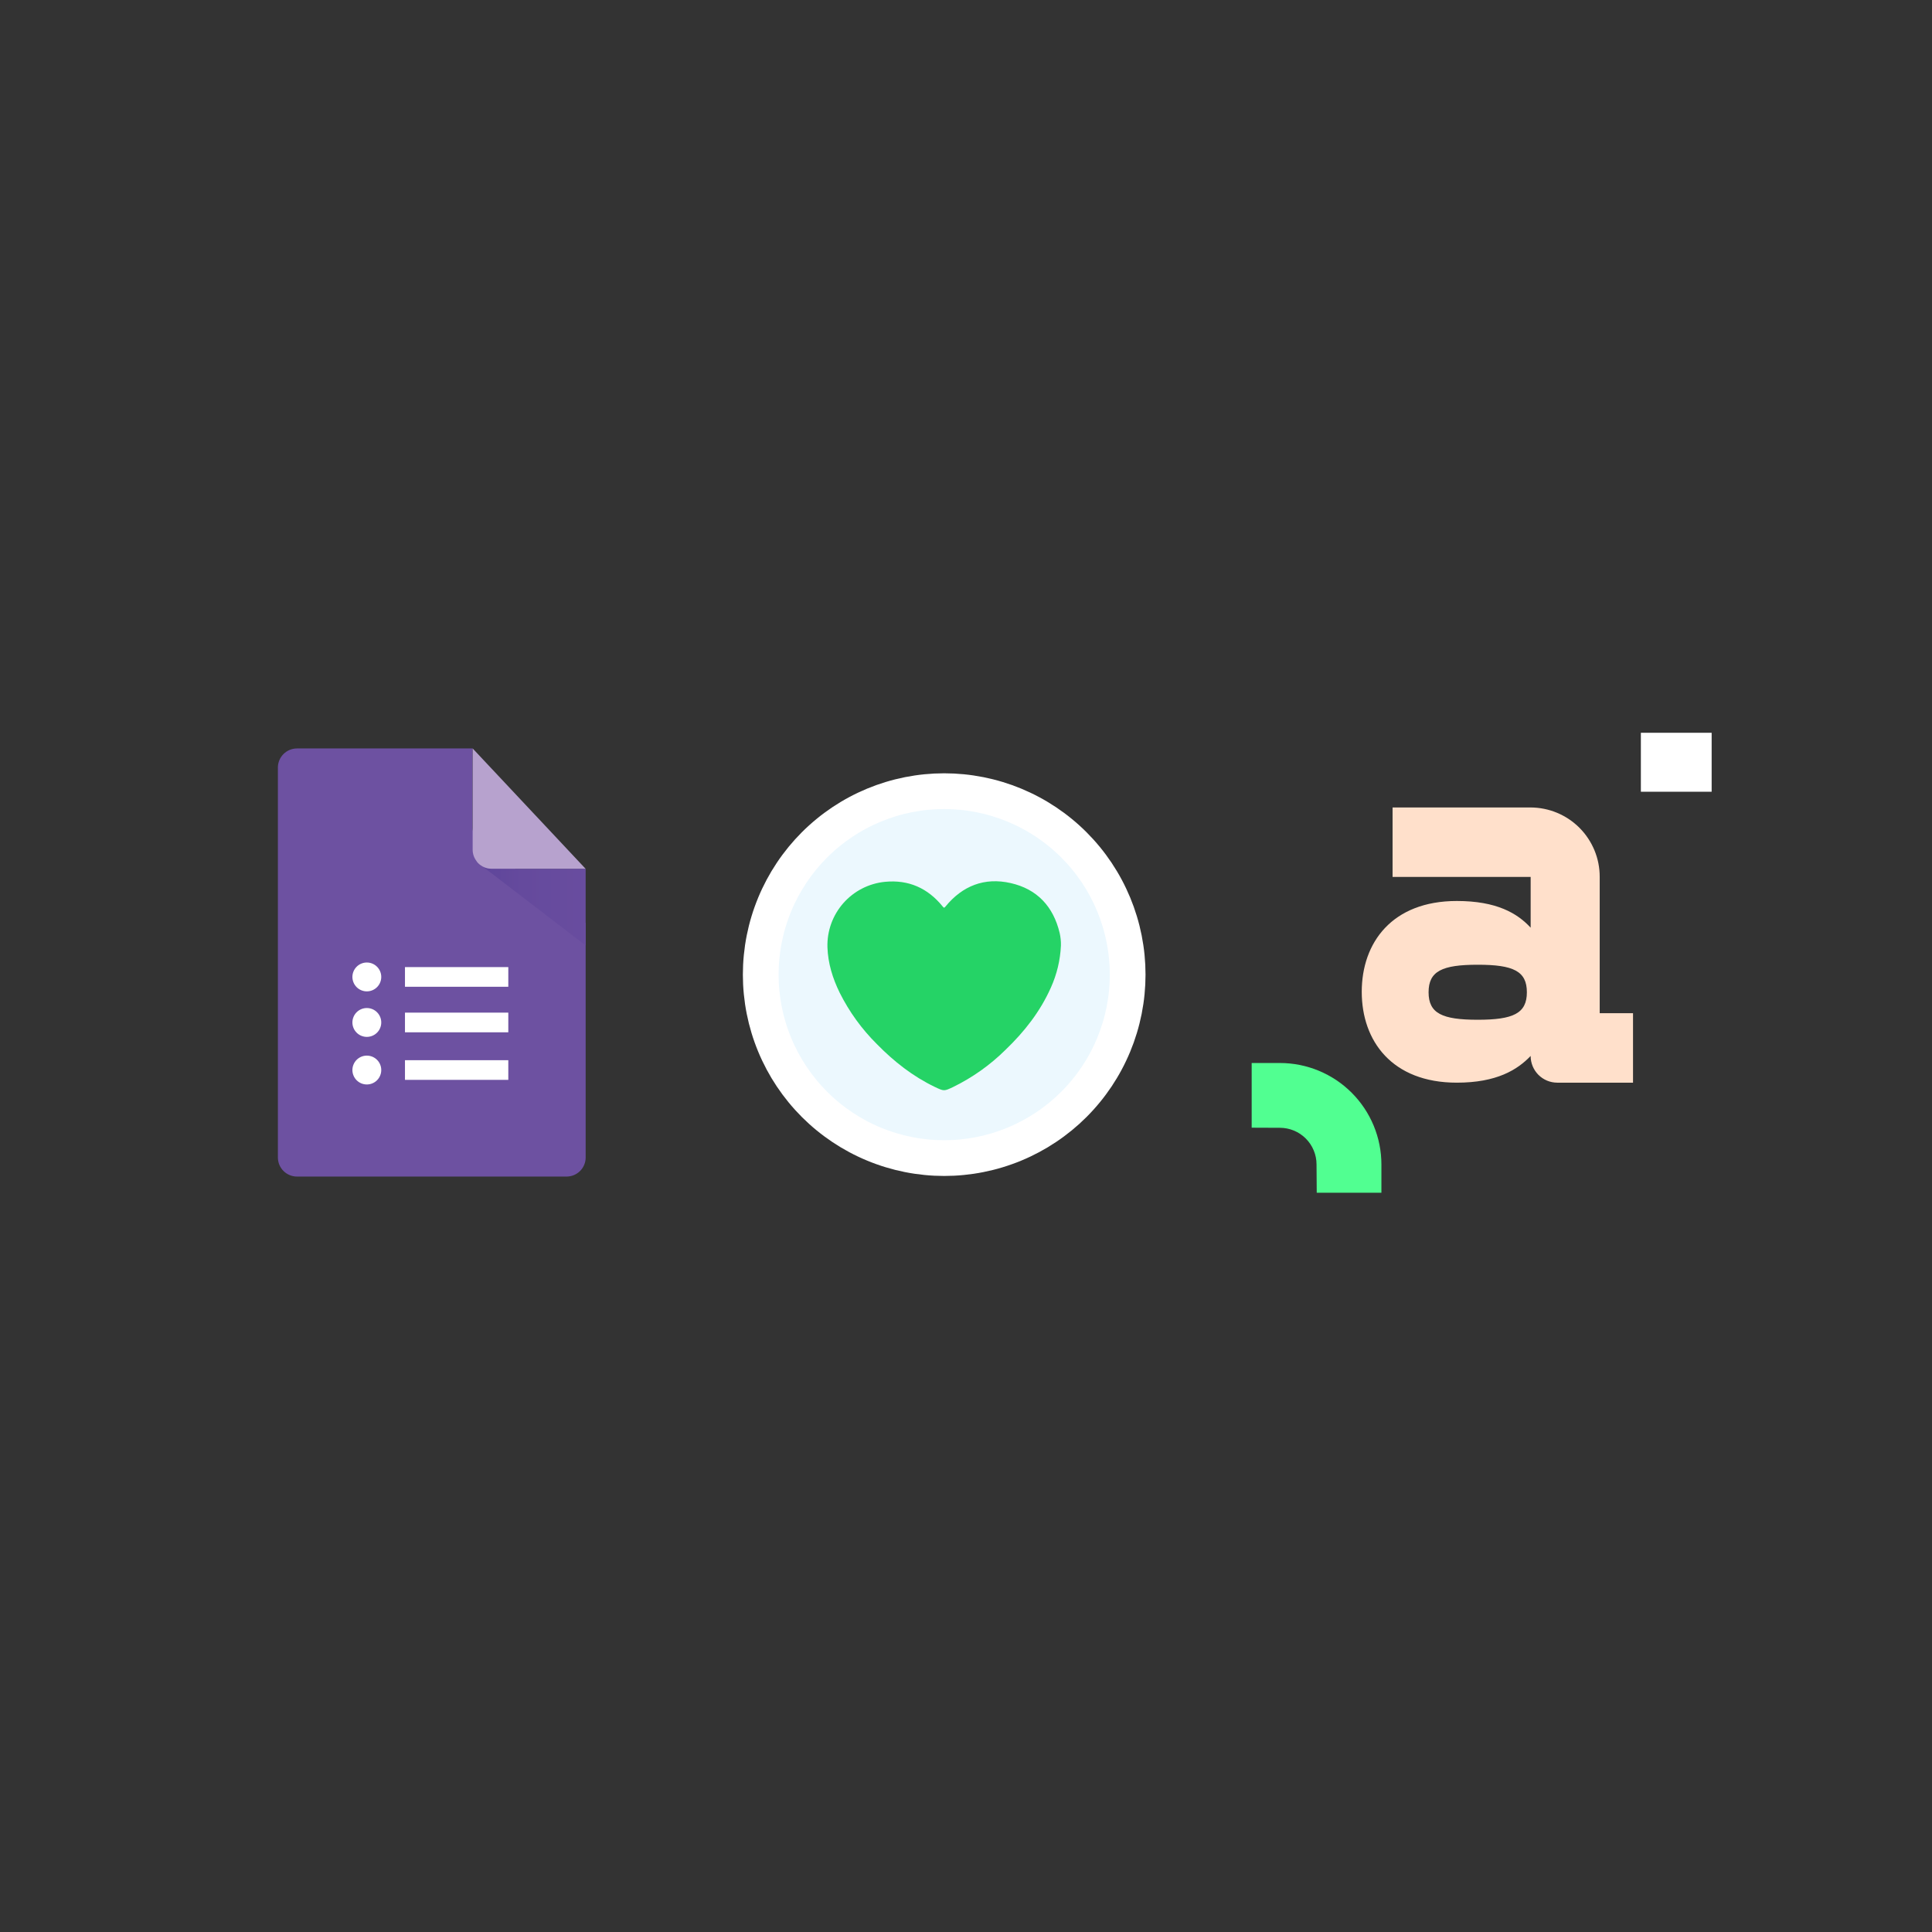 <svg xmlns="http://www.w3.org/2000/svg" xmlns:xlink="http://www.w3.org/1999/xlink" width="900" zoomAndPan="magnify" viewBox="0 0 675 675" height="900" preserveAspectRatio="xMidYMid meet" version="1.0"><rect x="0" y="0" width="675" height="675" fill="#333333" stroke="none"/><defs><clipPath id="957101b3fe"><path d="M 247.754 265.797 L 414.008 265.797 L 414.008 420.066 L 247.754 420.066 Z M 247.754 265.797 " clip-rule="nonzero"/></clipPath><clipPath id="b017d394f5"><path d="M 167 301 L 205 301 L 205 331 L 167 331 Z M 167 301 " clip-rule="nonzero"/></clipPath><clipPath id="6704ac4a00"><path d="M 171.789 303.512 C 170.906 303.512 170.055 303.34 169.238 303 C 168.422 302.66 167.703 302.176 167.082 301.551 L 204.617 330.328 L 204.617 303.512 Z M 171.789 303.512 " clip-rule="nonzero"/></clipPath><linearGradient x1="188.09" gradientTransform="matrix(0.49, 0, 0, 0.49, 74.842, 260.267)" y1="113.54" x2="264.63" gradientUnits="userSpaceOnUse" y2="113.54" id="b4d98becd3"><stop stop-opacity="1" stop-color="rgb(36.899%, 27.1%, 60.399%)" offset="0"/><stop stop-opacity="1" stop-color="rgb(37.007%, 27.176%, 60.446%)" offset="0.031"/><stop stop-opacity="1" stop-color="rgb(37.224%, 27.327%, 60.542%)" offset="0.062"/><stop stop-opacity="1" stop-color="rgb(37.44%, 27.48%, 60.638%)" offset="0.094"/><stop stop-opacity="1" stop-color="rgb(37.656%, 27.632%, 60.735%)" offset="0.125"/><stop stop-opacity="1" stop-color="rgb(37.872%, 27.785%, 60.831%)" offset="0.156"/><stop stop-opacity="1" stop-color="rgb(38.089%, 27.936%, 60.927%)" offset="0.188"/><stop stop-opacity="1" stop-color="rgb(38.306%, 28.088%, 61.023%)" offset="0.219"/><stop stop-opacity="1" stop-color="rgb(38.521%, 28.241%, 61.119%)" offset="0.25"/><stop stop-opacity="1" stop-color="rgb(38.737%, 28.394%, 61.215%)" offset="0.281"/><stop stop-opacity="1" stop-color="rgb(38.954%, 28.545%, 61.311%)" offset="0.312"/><stop stop-opacity="1" stop-color="rgb(39.171%, 28.697%, 61.407%)" offset="0.344"/><stop stop-opacity="1" stop-color="rgb(39.386%, 28.85%, 61.504%)" offset="0.375"/><stop stop-opacity="1" stop-color="rgb(39.609%, 29.008%, 61.606%)" offset="0.438"/><stop stop-opacity="1" stop-color="rgb(39.806%, 29.153%, 61.702%)" offset="0.5"/><stop stop-opacity="1" stop-color="rgb(40.051%, 29.338%, 61.826%)" offset="0.625"/><stop stop-opacity="1" stop-color="rgb(40.379%, 29.584%, 61.989%)" offset="0.75"/><stop stop-opacity="1" stop-color="rgb(40.706%, 29.829%, 62.152%)" offset="0.875"/><stop stop-opacity="1" stop-color="rgb(41.034%, 30.075%, 62.317%)" offset="1"/></linearGradient></defs><path fill="#ecf8fe" d="M 393.973 340.512 C 393.973 341.559 393.945 342.609 393.895 343.656 C 393.844 344.703 393.766 345.75 393.664 346.793 C 393.562 347.836 393.434 348.879 393.277 349.914 C 393.125 350.953 392.945 351.988 392.742 353.016 C 392.535 354.043 392.305 355.066 392.051 356.086 C 391.797 357.102 391.516 358.113 391.211 359.117 C 390.906 360.121 390.578 361.117 390.227 362.105 C 389.871 363.094 389.496 364.07 389.094 365.039 C 388.691 366.008 388.266 366.969 387.816 367.914 C 387.371 368.863 386.898 369.801 386.402 370.727 C 385.91 371.652 385.391 372.562 384.852 373.465 C 384.312 374.363 383.754 375.25 383.172 376.121 C 382.586 376.992 381.984 377.852 381.359 378.691 C 380.734 379.535 380.09 380.363 379.422 381.172 C 378.758 381.984 378.074 382.777 377.367 383.555 C 376.664 384.332 375.941 385.094 375.199 385.836 C 374.457 386.574 373.699 387.301 372.922 388.004 C 372.145 388.707 371.348 389.395 370.539 390.059 C 369.727 390.723 368.902 391.367 368.059 391.992 C 367.215 392.617 366.359 393.223 365.484 393.805 C 364.613 394.387 363.727 394.949 362.828 395.488 C 361.93 396.027 361.016 396.543 360.09 397.039 C 359.164 397.535 358.23 398.004 357.281 398.453 C 356.332 398.902 355.375 399.328 354.406 399.727 C 353.434 400.129 352.457 400.508 351.469 400.859 C 350.48 401.215 349.484 401.543 348.48 401.848 C 347.477 402.152 346.469 402.434 345.449 402.688 C 344.434 402.941 343.41 403.172 342.379 403.375 C 341.352 403.582 340.316 403.758 339.281 403.914 C 338.242 404.066 337.203 404.195 336.16 404.297 C 335.113 404.402 334.07 404.48 333.02 404.531 C 331.973 404.582 330.926 404.605 329.875 404.609 C 328.828 404.605 327.777 404.582 326.73 404.531 C 325.684 404.48 324.637 404.402 323.594 404.297 C 322.551 404.195 321.508 404.066 320.473 403.914 C 319.434 403.758 318.398 403.582 317.371 403.375 C 316.344 403.172 315.32 402.941 314.301 402.688 C 313.285 402.434 312.273 402.152 311.27 401.848 C 310.266 401.543 309.27 401.215 308.281 400.859 C 307.293 400.508 306.316 400.129 305.348 399.727 C 304.379 399.328 303.418 398.902 302.473 398.453 C 301.523 398.004 300.586 397.535 299.66 397.039 C 298.734 396.543 297.824 396.027 296.922 395.488 C 296.023 394.949 295.137 394.387 294.266 393.805 C 293.395 393.223 292.535 392.617 291.695 391.992 C 290.852 391.367 290.023 390.723 289.215 390.059 C 288.402 389.395 287.609 388.707 286.832 388.004 C 286.055 387.301 285.293 386.574 284.551 385.836 C 283.812 385.094 283.086 384.332 282.383 383.555 C 281.68 382.777 280.992 381.984 280.328 381.172 C 279.664 380.363 279.02 379.535 278.395 378.691 C 277.77 377.852 277.164 376.992 276.582 376.121 C 276 375.25 275.438 374.363 274.898 373.465 C 274.359 372.562 273.844 371.652 273.348 370.727 C 272.852 369.801 272.383 368.863 271.934 367.914 C 271.484 366.969 271.059 366.008 270.66 365.039 C 270.258 364.07 269.879 363.094 269.527 362.105 C 269.172 361.117 268.844 360.121 268.539 359.117 C 268.234 358.113 267.953 357.102 267.699 356.086 C 267.445 355.066 267.215 354.043 267.012 353.016 C 266.805 351.988 266.629 350.953 266.473 349.914 C 266.32 348.879 266.191 347.836 266.09 346.793 C 265.984 345.75 265.906 344.703 265.855 343.656 C 265.805 342.609 265.777 341.559 265.777 340.512 C 265.777 339.461 265.805 338.414 265.855 337.367 C 265.906 336.316 265.984 335.273 266.09 334.227 C 266.191 333.184 266.32 332.145 266.473 331.105 C 266.629 330.07 266.805 329.035 267.012 328.008 C 267.215 326.977 267.445 325.953 267.699 324.938 C 267.953 323.918 268.234 322.91 268.539 321.906 C 268.844 320.902 269.172 319.906 269.527 318.918 C 269.879 317.93 270.258 316.953 270.66 315.98 C 271.059 315.012 271.484 314.055 271.934 313.105 C 272.383 312.156 272.852 311.223 273.348 310.297 C 273.844 309.371 274.359 308.457 274.898 307.559 C 275.438 306.66 276 305.773 276.582 304.902 C 277.164 304.027 277.77 303.172 278.395 302.328 C 279.02 301.484 279.664 300.66 280.328 299.848 C 280.992 299.039 281.68 298.242 282.383 297.465 C 283.086 296.688 283.812 295.93 284.551 295.188 C 285.293 294.445 286.055 293.723 286.832 293.02 C 287.609 292.312 288.402 291.629 289.215 290.965 C 290.023 290.297 290.852 289.652 291.695 289.027 C 292.535 288.402 293.395 287.801 294.266 287.215 C 295.137 286.633 296.023 286.074 296.922 285.535 C 297.824 284.996 298.734 284.477 299.66 283.984 C 300.586 283.488 301.523 283.016 302.473 282.57 C 303.418 282.121 304.379 281.695 305.348 281.293 C 306.316 280.891 307.293 280.516 308.281 280.16 C 309.27 279.809 310.266 279.48 311.27 279.176 C 312.273 278.871 313.285 278.59 314.301 278.336 C 315.32 278.082 316.344 277.852 317.371 277.645 C 318.398 277.441 319.434 277.262 320.473 277.109 C 321.508 276.953 322.551 276.824 323.594 276.723 C 324.637 276.621 325.684 276.543 326.73 276.492 C 327.777 276.441 328.828 276.414 329.875 276.414 C 330.926 276.414 331.973 276.441 333.02 276.492 C 334.07 276.543 335.113 276.621 336.16 276.723 C 337.203 276.824 338.242 276.953 339.281 277.109 C 340.316 277.262 341.352 277.441 342.379 277.645 C 343.41 277.852 344.434 278.082 345.449 278.336 C 346.469 278.59 347.477 278.871 348.48 279.176 C 349.484 279.48 350.48 279.809 351.469 280.16 C 352.457 280.516 353.434 280.891 354.406 281.293 C 355.375 281.695 356.332 282.121 357.281 282.57 C 358.23 283.016 359.164 283.488 360.09 283.984 C 361.016 284.477 361.93 284.996 362.828 285.535 C 363.727 286.074 364.613 286.633 365.484 287.215 C 366.359 287.801 367.215 288.402 368.059 289.027 C 368.902 289.652 369.727 290.297 370.539 290.965 C 371.348 291.629 372.145 292.312 372.922 293.02 C 373.699 293.723 374.457 294.445 375.199 295.188 C 375.941 295.93 376.664 296.688 377.367 297.465 C 378.074 298.242 378.758 299.039 379.422 299.848 C 380.09 300.66 380.734 301.484 381.359 302.328 C 381.984 303.172 382.586 304.027 383.172 304.902 C 383.754 305.773 384.312 306.66 384.852 307.559 C 385.391 308.457 385.91 309.371 386.402 310.297 C 386.898 311.223 387.371 312.156 387.816 313.105 C 388.266 314.055 388.691 315.012 389.094 315.98 C 389.496 316.953 389.871 317.93 390.227 318.918 C 390.578 319.906 390.906 320.902 391.211 321.906 C 391.516 322.91 391.797 323.918 392.051 324.938 C 392.305 325.953 392.535 326.977 392.742 328.008 C 392.945 329.035 393.125 330.07 393.277 331.105 C 393.434 332.145 393.562 333.184 393.664 334.227 C 393.766 335.273 393.844 336.316 393.895 337.367 C 393.945 338.414 393.973 339.461 393.973 340.512 Z M 393.973 340.512 " fill-opacity="1" fill-rule="nonzero"/><g clip-path="url(#957101b3fe)"><path stroke-linecap="butt" transform="matrix(0.657, 0, 0, 0.657, -499.909, 43.766)" fill="none" stroke-linejoin="miter" d="M 1360.561 451.671 C 1360.561 453.265 1360.519 454.864 1360.442 456.457 C 1360.364 458.051 1360.245 459.644 1360.091 461.232 C 1359.936 462.819 1359.74 464.407 1359.502 465.982 C 1359.27 467.564 1358.997 469.139 1358.688 470.703 C 1358.373 472.267 1358.022 473.825 1357.635 475.376 C 1357.249 476.922 1356.821 478.462 1356.357 479.99 C 1355.893 481.518 1355.394 483.034 1354.859 484.539 C 1354.318 486.043 1353.747 487.529 1353.134 489.004 C 1352.522 490.478 1351.874 491.941 1351.19 493.38 C 1350.512 494.824 1349.793 496.251 1349.038 497.661 C 1348.289 499.07 1347.498 500.455 1346.678 501.828 C 1345.857 503.196 1345.007 504.546 1344.121 505.871 C 1343.229 507.197 1342.313 508.505 1341.362 509.784 C 1340.411 511.068 1339.43 512.328 1338.413 513.559 C 1337.402 514.796 1336.362 516.003 1335.286 517.186 C 1334.215 518.369 1333.116 519.529 1331.986 520.658 C 1330.856 521.782 1329.703 522.888 1328.52 523.958 C 1327.336 525.028 1326.123 526.075 1324.893 527.085 C 1323.656 528.096 1322.402 529.077 1321.117 530.029 C 1319.833 530.98 1318.531 531.901 1317.199 532.787 C 1315.873 533.673 1314.524 534.529 1313.156 535.35 C 1311.789 536.17 1310.397 536.955 1308.988 537.71 C 1307.579 538.465 1306.158 539.179 1304.713 539.863 C 1303.269 540.546 1301.812 541.194 1300.337 541.801 C 1298.857 542.413 1297.37 542.99 1295.866 543.525 C 1294.362 544.066 1292.846 544.566 1291.318 545.029 C 1289.79 545.493 1288.256 545.921 1286.704 546.308 C 1285.158 546.694 1283.6 547.045 1282.031 547.354 C 1280.467 547.669 1278.891 547.937 1277.316 548.175 C 1275.734 548.406 1274.153 548.603 1272.565 548.757 C 1270.972 548.918 1269.384 549.037 1267.785 549.114 C 1266.192 549.191 1264.598 549.227 1262.999 549.233 C 1261.405 549.227 1259.806 549.191 1258.213 549.114 C 1256.619 549.037 1255.026 548.918 1253.438 548.757 C 1251.851 548.603 1250.263 548.406 1248.688 548.175 C 1247.106 547.937 1245.531 547.669 1243.967 547.354 C 1242.403 547.045 1240.845 546.694 1239.294 546.308 C 1237.748 545.921 1236.208 545.493 1234.68 545.029 C 1233.152 544.566 1231.636 544.066 1230.131 543.525 C 1228.627 542.99 1227.141 542.413 1225.666 541.801 C 1224.192 541.194 1222.729 540.546 1221.29 539.863 C 1219.845 539.179 1218.418 538.465 1217.009 537.71 C 1215.6 536.955 1214.215 536.17 1212.841 535.35 C 1211.474 534.529 1210.124 533.673 1208.798 532.787 C 1207.473 531.901 1206.165 530.98 1204.886 530.029 C 1203.602 529.077 1202.341 528.096 1201.111 527.085 C 1199.874 526.075 1198.667 525.028 1197.484 523.958 C 1196.301 522.888 1195.141 521.782 1194.012 520.658 C 1192.888 519.529 1191.782 518.369 1190.712 517.186 C 1189.642 516.003 1188.595 514.796 1187.584 513.559 C 1186.574 512.328 1185.593 511.068 1184.641 509.784 C 1183.69 508.505 1182.768 507.197 1181.883 505.871 C 1180.997 504.546 1180.141 503.196 1179.32 501.828 C 1178.5 500.455 1177.715 499.07 1176.96 497.661 C 1176.205 496.251 1175.491 494.824 1174.807 493.38 C 1174.124 491.941 1173.475 490.478 1172.869 489.004 C 1172.257 487.529 1171.68 486.043 1171.145 484.539 C 1170.604 483.034 1170.104 481.518 1169.641 479.99 C 1169.177 478.462 1168.749 476.922 1168.362 475.376 C 1167.976 473.825 1167.625 472.267 1167.316 470.703 C 1167.001 469.139 1166.733 467.564 1166.495 465.982 C 1166.263 464.407 1166.067 462.819 1165.913 461.232 C 1165.752 459.644 1165.633 458.051 1165.556 456.457 C 1165.479 454.864 1165.437 453.265 1165.437 451.671 C 1165.437 450.072 1165.479 448.478 1165.556 446.885 C 1165.633 445.285 1165.752 443.698 1165.913 442.105 C 1166.067 440.517 1166.263 438.936 1166.495 437.354 C 1166.733 435.778 1167.001 434.203 1167.316 432.639 C 1167.625 431.07 1167.976 429.512 1168.362 427.966 C 1168.749 426.414 1169.177 424.88 1169.641 423.352 C 1170.104 421.824 1170.604 420.308 1171.145 418.804 C 1171.68 417.299 1172.257 415.813 1172.869 414.333 C 1173.475 412.858 1174.124 411.401 1174.807 409.957 C 1175.491 408.512 1176.205 407.091 1176.96 405.682 C 1177.715 404.273 1178.5 402.881 1179.32 401.514 C 1180.141 400.146 1180.997 398.797 1181.883 397.471 C 1182.768 396.139 1183.69 394.837 1184.641 393.553 C 1185.593 392.268 1186.574 391.014 1187.584 389.777 C 1188.595 388.546 1189.642 387.333 1190.712 386.15 C 1191.782 384.967 1192.888 383.814 1194.012 382.684 C 1195.141 381.554 1196.301 380.454 1197.484 379.384 C 1198.667 378.308 1199.874 377.268 1201.111 376.257 C 1202.341 375.24 1203.602 374.259 1204.886 373.308 C 1206.165 372.356 1207.473 371.441 1208.798 370.549 C 1210.124 369.663 1211.474 368.813 1212.841 367.992 C 1214.215 367.172 1215.6 366.381 1217.009 365.632 C 1218.418 364.877 1219.845 364.157 1221.29 363.48 C 1222.729 362.796 1224.192 362.148 1225.666 361.535 C 1227.141 360.923 1228.627 360.352 1230.131 359.811 C 1231.636 359.276 1233.152 358.777 1234.68 358.313 C 1236.208 357.849 1237.748 357.421 1239.294 357.035 C 1240.845 356.648 1242.403 356.297 1243.967 355.982 C 1245.531 355.673 1247.106 355.4 1248.688 355.168 C 1250.263 354.93 1251.851 354.734 1253.438 354.579 C 1255.026 354.424 1256.619 354.306 1258.213 354.228 C 1259.806 354.151 1261.405 354.109 1262.999 354.109 C 1264.598 354.109 1266.192 354.151 1267.785 354.228 C 1269.384 354.306 1270.972 354.424 1272.565 354.579 C 1274.153 354.734 1275.734 354.93 1277.316 355.168 C 1278.891 355.4 1280.467 355.673 1282.031 355.982 C 1283.6 356.297 1285.158 356.648 1286.704 357.035 C 1288.256 357.421 1289.79 357.849 1291.318 358.313 C 1292.846 358.777 1294.362 359.276 1295.866 359.811 C 1297.37 360.352 1298.857 360.923 1300.337 361.535 C 1301.812 362.148 1303.269 362.796 1304.713 363.48 C 1306.158 364.157 1307.579 364.877 1308.988 365.632 C 1310.397 366.381 1311.789 367.172 1313.156 367.992 C 1314.524 368.813 1315.873 369.663 1317.199 370.549 C 1318.531 371.441 1319.833 372.356 1321.117 373.308 C 1322.402 374.259 1323.656 375.24 1324.893 376.257 C 1326.123 377.268 1327.336 378.308 1328.52 379.384 C 1329.703 380.454 1330.856 381.554 1331.986 382.684 C 1333.116 383.814 1334.215 384.967 1335.286 386.15 C 1336.362 387.333 1337.402 388.546 1338.413 389.777 C 1339.43 391.014 1340.411 392.268 1341.362 393.553 C 1342.313 394.837 1343.229 396.139 1344.121 397.471 C 1345.007 398.797 1345.857 400.146 1346.678 401.514 C 1347.498 402.881 1348.289 404.273 1349.038 405.682 C 1349.793 407.091 1350.512 408.512 1351.19 409.957 C 1351.874 411.401 1352.522 412.858 1353.134 414.333 C 1353.747 415.813 1354.318 417.299 1354.859 418.804 C 1355.394 420.308 1355.893 421.824 1356.357 423.352 C 1356.821 424.88 1357.249 426.414 1357.635 427.966 C 1358.022 429.512 1358.373 431.07 1358.688 432.639 C 1358.997 434.203 1359.27 435.778 1359.502 437.354 C 1359.74 438.936 1359.936 440.517 1360.091 442.105 C 1360.245 443.698 1360.364 445.285 1360.442 446.885 C 1360.519 448.478 1360.561 450.072 1360.561 451.671 Z M 1360.561 451.671 " stroke="#ffffff" stroke-width="19" stroke-opacity="1" stroke-miterlimit="10"/></g><path fill="#25d366" d="M 370.668 330.348 C 370.43 335.473 369.254 340.379 367.148 345.059 C 363.422 353.441 357.855 360.504 351.281 366.809 C 345.906 372.113 339.828 376.426 333.051 379.754 C 329.824 381.285 329.816 381.27 326.609 379.754 C 318.922 376.055 312.332 370.879 306.395 364.82 C 301.074 359.539 296.734 353.547 293.375 346.844 C 290.914 341.824 289.273 336.555 289.09 330.945 C 289.07 330.246 289.082 329.551 289.125 328.852 C 289.172 328.156 289.246 327.461 289.355 326.773 C 289.469 326.082 289.609 325.398 289.781 324.723 C 289.957 324.047 290.164 323.379 290.398 322.723 C 290.637 322.066 290.902 321.422 291.199 320.789 C 291.496 320.156 291.824 319.539 292.18 318.938 C 292.535 318.336 292.918 317.754 293.328 317.188 C 293.738 316.621 294.172 316.078 294.633 315.551 C 295.098 315.027 295.582 314.527 296.09 314.047 C 296.598 313.57 297.129 313.113 297.68 312.684 C 298.23 312.258 298.801 311.855 299.391 311.477 C 299.977 311.102 300.582 310.754 301.203 310.438 C 301.828 310.117 302.461 309.828 303.109 309.57 C 303.758 309.312 304.418 309.082 305.09 308.887 C 305.758 308.688 306.438 308.523 307.121 308.391 C 307.809 308.258 308.5 308.156 309.195 308.09 C 317.438 307.285 324.16 310.289 329.352 316.707 C 329.75 317.207 329.902 317.273 330.348 316.707 C 336.262 309.48 343.957 306.457 353.086 308.523 C 362.359 310.617 368.016 316.715 370.223 325.965 C 370.551 327.406 370.699 328.867 370.668 330.348 Z M 370.668 330.348 " fill-opacity="1" fill-rule="nonzero"/><path fill="#6d51a1" d="M 166.547 293.125 L 166.492 293.066 C 165.566 291.871 165.102 290.52 165.102 289.004 L 165.102 261.492 L 103.742 261.492 C 103.305 261.496 102.871 261.539 102.445 261.625 C 102.016 261.711 101.602 261.836 101.199 262.004 C 100.793 262.172 100.41 262.379 100.051 262.621 C 99.688 262.863 99.352 263.141 99.043 263.449 C 98.734 263.758 98.457 264.094 98.215 264.457 C 97.973 264.82 97.766 265.203 97.598 265.605 C 97.43 266.008 97.305 266.422 97.219 266.852 C 97.133 267.277 97.09 267.711 97.086 268.148 L 97.086 404.41 C 97.09 404.848 97.133 405.281 97.219 405.707 C 97.305 406.137 97.43 406.551 97.598 406.953 C 97.766 407.359 97.973 407.742 98.215 408.105 C 98.457 408.469 98.734 408.801 99.043 409.113 C 99.352 409.422 99.688 409.695 100.051 409.938 C 100.41 410.18 100.793 410.387 101.199 410.555 C 101.602 410.723 102.016 410.848 102.445 410.934 C 102.871 411.02 103.305 411.066 103.742 411.066 L 197.969 411.066 C 198.402 411.066 198.836 411.02 199.266 410.934 C 199.691 410.848 200.109 410.723 200.512 410.555 C 200.914 410.387 201.297 410.18 201.66 409.938 C 202.023 409.695 202.359 409.422 202.668 409.113 C 202.977 408.801 203.25 408.469 203.496 408.105 C 203.738 407.742 203.941 407.359 204.109 406.953 C 204.277 406.551 204.406 406.137 204.492 405.707 C 204.578 405.281 204.621 404.848 204.621 404.41 L 204.621 322.469 L 167.082 293.691 C 166.895 293.516 166.715 293.324 166.547 293.125 Z M 166.547 293.125 " fill-opacity="1" fill-rule="nonzero"/><path fill="#7ecaa7" d="M 173.516 301.559 L 173.027 300.977 C 173.18 301.18 173.34 301.375 173.516 301.559 Z M 173.516 301.559 " fill-opacity="1" fill-rule="nonzero"/><path fill="#0c7742" d="M 172.953 300.918 L 173.008 300.977 L 172.961 300.918 Z M 172.953 300.918 " fill-opacity="1" fill-rule="nonzero"/><g clip-path="url(#b017d394f5)"><g clip-path="url(#6704ac4a00)"><path fill="url(#b4d98becd3)" d="M 167.082 301.551 L 167.082 330.328 L 204.617 330.328 L 204.617 301.551 Z M 167.082 301.551 " fill-rule="nonzero"/></g></g><path fill="#b7a2ce" d="M 165.137 261.492 L 165.137 296.855 C 165.141 298.371 165.613 299.727 166.547 300.918 L 166.547 300.973 L 167.039 301.555 C 167.66 302.184 168.379 302.664 169.195 303.008 C 170.012 303.348 170.863 303.516 171.746 303.516 L 204.578 303.516 Z M 165.137 261.492 " fill-opacity="1" fill-rule="nonzero"/><path fill="#ffffff" d="M 133.203 341.32 C 133.203 341.652 133.172 341.98 133.109 342.305 C 133.043 342.629 132.949 342.945 132.82 343.25 C 132.695 343.555 132.539 343.848 132.355 344.121 C 132.172 344.398 131.961 344.652 131.727 344.887 C 131.496 345.121 131.238 345.328 130.965 345.512 C 130.688 345.695 130.398 345.852 130.094 345.98 C 129.785 346.105 129.473 346.199 129.148 346.266 C 128.824 346.332 128.496 346.363 128.164 346.363 C 127.832 346.363 127.504 346.332 127.18 346.266 C 126.855 346.199 126.539 346.105 126.234 345.98 C 125.93 345.852 125.637 345.695 125.363 345.512 C 125.086 345.328 124.832 345.121 124.598 344.887 C 124.363 344.652 124.156 344.398 123.973 344.121 C 123.789 343.848 123.633 343.555 123.508 343.25 C 123.379 342.945 123.285 342.629 123.219 342.305 C 123.156 341.98 123.121 341.652 123.121 341.32 C 123.121 340.988 123.156 340.664 123.219 340.336 C 123.285 340.012 123.379 339.699 123.508 339.391 C 123.633 339.086 123.789 338.797 123.973 338.52 C 124.156 338.246 124.363 337.992 124.598 337.758 C 124.832 337.523 125.086 337.312 125.363 337.129 C 125.637 336.945 125.93 336.789 126.234 336.664 C 126.539 336.535 126.855 336.441 127.18 336.375 C 127.504 336.312 127.832 336.281 128.164 336.281 C 128.496 336.281 128.824 336.312 129.148 336.375 C 129.473 336.441 129.785 336.535 130.094 336.664 C 130.398 336.789 130.688 336.945 130.965 337.129 C 131.238 337.312 131.496 337.523 131.727 337.758 C 131.961 337.992 132.172 338.246 132.355 338.52 C 132.539 338.797 132.695 339.086 132.82 339.391 C 132.949 339.699 133.043 340.012 133.109 340.336 C 133.172 340.664 133.203 340.988 133.203 341.32 Z M 133.203 341.32 " fill-opacity="1" fill-rule="nonzero"/><path fill="#ffffff" d="M 133.203 357.227 C 133.203 357.555 133.172 357.883 133.109 358.207 C 133.043 358.531 132.949 358.848 132.82 359.152 C 132.695 359.461 132.539 359.75 132.355 360.027 C 132.172 360.301 131.961 360.555 131.727 360.789 C 131.496 361.023 131.238 361.234 130.965 361.418 C 130.688 361.602 130.398 361.754 130.094 361.883 C 129.785 362.008 129.473 362.105 129.148 362.168 C 128.824 362.234 128.496 362.266 128.164 362.266 C 127.832 362.266 127.504 362.234 127.18 362.168 C 126.855 362.105 126.539 362.008 126.234 361.883 C 125.93 361.754 125.637 361.602 125.363 361.418 C 125.086 361.234 124.832 361.023 124.598 360.789 C 124.363 360.555 124.156 360.301 123.973 360.027 C 123.789 359.75 123.633 359.461 123.508 359.152 C 123.379 358.848 123.285 358.531 123.219 358.207 C 123.156 357.883 123.121 357.555 123.121 357.227 C 123.121 356.895 123.156 356.566 123.219 356.242 C 123.285 355.918 123.379 355.602 123.508 355.297 C 123.633 354.988 123.789 354.699 123.973 354.426 C 124.156 354.148 124.363 353.895 124.598 353.66 C 124.832 353.426 125.086 353.219 125.363 353.031 C 125.637 352.848 125.93 352.695 126.234 352.566 C 126.539 352.441 126.855 352.344 127.18 352.281 C 127.504 352.215 127.832 352.184 128.164 352.184 C 128.496 352.184 128.824 352.215 129.148 352.281 C 129.473 352.344 129.785 352.441 130.094 352.566 C 130.398 352.695 130.688 352.848 130.965 353.031 C 131.238 353.219 131.496 353.426 131.727 353.66 C 131.961 353.895 132.172 354.148 132.355 354.426 C 132.539 354.699 132.695 354.988 132.82 355.297 C 132.949 355.602 133.043 355.918 133.109 356.242 C 133.172 356.566 133.203 356.895 133.203 357.227 Z M 133.203 357.227 " fill-opacity="1" fill-rule="nonzero"/><path fill="#ffffff" d="M 133.203 373.848 C 133.203 374.18 133.172 374.508 133.109 374.832 C 133.043 375.156 132.949 375.473 132.82 375.777 C 132.695 376.086 132.539 376.375 132.355 376.648 C 132.172 376.926 131.961 377.18 131.727 377.414 C 131.496 377.648 131.238 377.855 130.965 378.043 C 130.688 378.227 130.398 378.379 130.094 378.508 C 129.785 378.633 129.473 378.73 129.148 378.793 C 128.824 378.859 128.496 378.891 128.164 378.891 C 127.832 378.891 127.504 378.859 127.18 378.793 C 126.855 378.73 126.539 378.633 126.234 378.508 C 125.93 378.379 125.637 378.227 125.363 378.043 C 125.086 377.855 124.832 377.648 124.598 377.414 C 124.363 377.18 124.156 376.926 123.973 376.648 C 123.789 376.375 123.633 376.086 123.508 375.777 C 123.379 375.473 123.285 375.156 123.219 374.832 C 123.156 374.508 123.121 374.18 123.121 373.848 C 123.121 373.52 123.156 373.191 123.219 372.867 C 123.285 372.543 123.379 372.227 123.508 371.922 C 123.633 371.613 123.789 371.324 123.973 371.047 C 124.156 370.773 124.363 370.52 124.598 370.285 C 124.832 370.051 125.086 369.84 125.363 369.656 C 125.637 369.473 125.93 369.32 126.234 369.191 C 126.539 369.066 126.855 368.969 127.18 368.906 C 127.504 368.84 127.832 368.809 128.164 368.809 C 128.496 368.809 128.824 368.84 129.148 368.906 C 129.473 368.969 129.785 369.066 130.094 369.191 C 130.398 369.32 130.688 369.473 130.965 369.656 C 131.238 369.84 131.496 370.051 131.727 370.285 C 131.961 370.52 132.172 370.773 132.355 371.047 C 132.539 371.324 132.695 371.613 132.82 371.922 C 132.949 372.227 133.043 372.543 133.109 372.867 C 133.172 373.191 133.203 373.52 133.203 373.848 Z M 133.203 373.848 " fill-opacity="1" fill-rule="nonzero"/><path fill="#ffffff" d="M 141.488 337.883 L 177.59 337.883 L 177.59 344.754 L 141.488 344.754 Z M 141.488 353.793 L 177.59 353.793 L 177.59 360.664 L 141.488 360.664 Z M 141.488 370.41 L 177.59 370.41 L 177.59 377.281 L 141.488 377.281 Z M 141.488 370.41 " fill-opacity="1" fill-rule="nonzero"/><path fill="#ffe0cb" d="M 516.289 356.281 C 503.863 356.281 499.117 354.066 499.117 346.672 C 499.117 339.277 503.871 337.059 516.289 337.059 C 528.707 337.059 533.457 339.277 533.457 346.672 C 533.457 354.066 528.707 356.281 516.289 356.281 Z M 558.902 306.387 C 558.906 305.598 558.867 304.805 558.793 304.016 C 558.719 303.227 558.605 302.445 558.453 301.664 C 558.301 300.887 558.109 300.121 557.883 299.359 C 557.652 298.602 557.391 297.855 557.09 297.121 C 556.785 296.391 556.449 295.672 556.078 294.973 C 555.707 294.273 555.301 293.594 554.863 292.934 C 554.426 292.27 553.957 291.633 553.457 291.02 C 552.953 290.406 552.426 289.816 551.867 289.254 C 551.309 288.691 550.723 288.16 550.109 287.656 C 549.5 287.148 548.867 286.676 548.207 286.234 C 547.551 285.793 546.871 285.383 546.176 285.008 C 545.477 284.633 544.762 284.289 544.031 283.984 C 543.301 283.68 542.555 283.41 541.797 283.176 C 541.039 282.945 540.273 282.75 539.496 282.594 C 538.719 282.438 537.938 282.316 537.148 282.238 C 536.359 282.156 535.57 282.117 534.777 282.113 L 486.535 282.113 L 486.535 306.383 L 534.777 306.383 L 534.777 324.117 C 530.137 319.078 522.902 314.785 508.984 314.785 C 486.348 314.785 475.766 329.344 475.766 346.52 C 475.766 363.695 486.344 378.262 508.984 378.262 C 522.902 378.262 530.137 373.777 534.777 368.922 C 534.773 369.535 534.832 370.141 534.949 370.738 C 535.066 371.34 535.242 371.922 535.473 372.488 C 535.707 373.055 535.992 373.59 536.328 374.098 C 536.668 374.609 537.051 375.082 537.48 375.516 C 537.914 375.949 538.383 376.336 538.887 376.676 C 539.395 377.016 539.93 377.305 540.496 377.543 C 541.059 377.777 541.641 377.957 542.238 378.074 C 542.84 378.195 543.445 378.258 544.055 378.262 L 570.543 378.262 L 570.543 353.984 L 558.902 353.984 Z M 558.902 306.387 " fill-opacity="1" fill-rule="nonzero"/><path fill="#ffffff" d="M 573.285 256.016 L 598.012 256.016 L 598.012 276.617 L 573.285 276.617 Z M 573.285 256.016 " fill-opacity="1" fill-rule="nonzero"/><path fill="#51ff91" d="M 482.637 406.84 L 482.637 416.715 L 460.039 416.715 L 459.969 406.84 C 459.969 405.996 459.887 405.164 459.723 404.34 C 459.559 403.516 459.316 402.715 458.992 401.938 C 458.672 401.16 458.277 400.422 457.809 399.719 C 457.34 399.02 456.809 398.375 456.215 397.777 C 455.621 397.184 454.973 396.652 454.273 396.184 C 453.574 395.719 452.836 395.324 452.059 395 C 451.281 394.68 450.48 394.438 449.656 394.273 C 448.828 394.109 447.996 394.027 447.156 394.027 L 437.309 393.988 L 437.309 371.391 L 447.188 371.391 C 448.348 371.391 449.508 371.449 450.66 371.562 C 451.816 371.676 452.965 371.848 454.102 372.074 C 455.238 372.301 456.363 372.582 457.477 372.922 C 458.586 373.258 459.676 373.648 460.75 374.094 C 461.824 374.539 462.871 375.035 463.895 375.582 C 464.918 376.129 465.91 376.727 466.879 377.371 C 467.844 378.016 468.773 378.707 469.672 379.441 C 470.566 380.18 471.426 380.957 472.246 381.777 C 473.07 382.598 473.848 383.457 474.582 384.355 C 475.32 385.254 476.012 386.184 476.656 387.148 C 477.301 388.113 477.898 389.109 478.445 390.133 C 478.992 391.156 479.488 392.203 479.934 393.277 C 480.379 394.348 480.77 395.441 481.105 396.551 C 481.445 397.66 481.727 398.785 481.953 399.926 C 482.18 401.062 482.352 402.211 482.465 403.363 C 482.578 404.52 482.637 405.68 482.637 406.84 Z M 482.637 406.84 " fill-opacity="1" fill-rule="nonzero"/></svg>